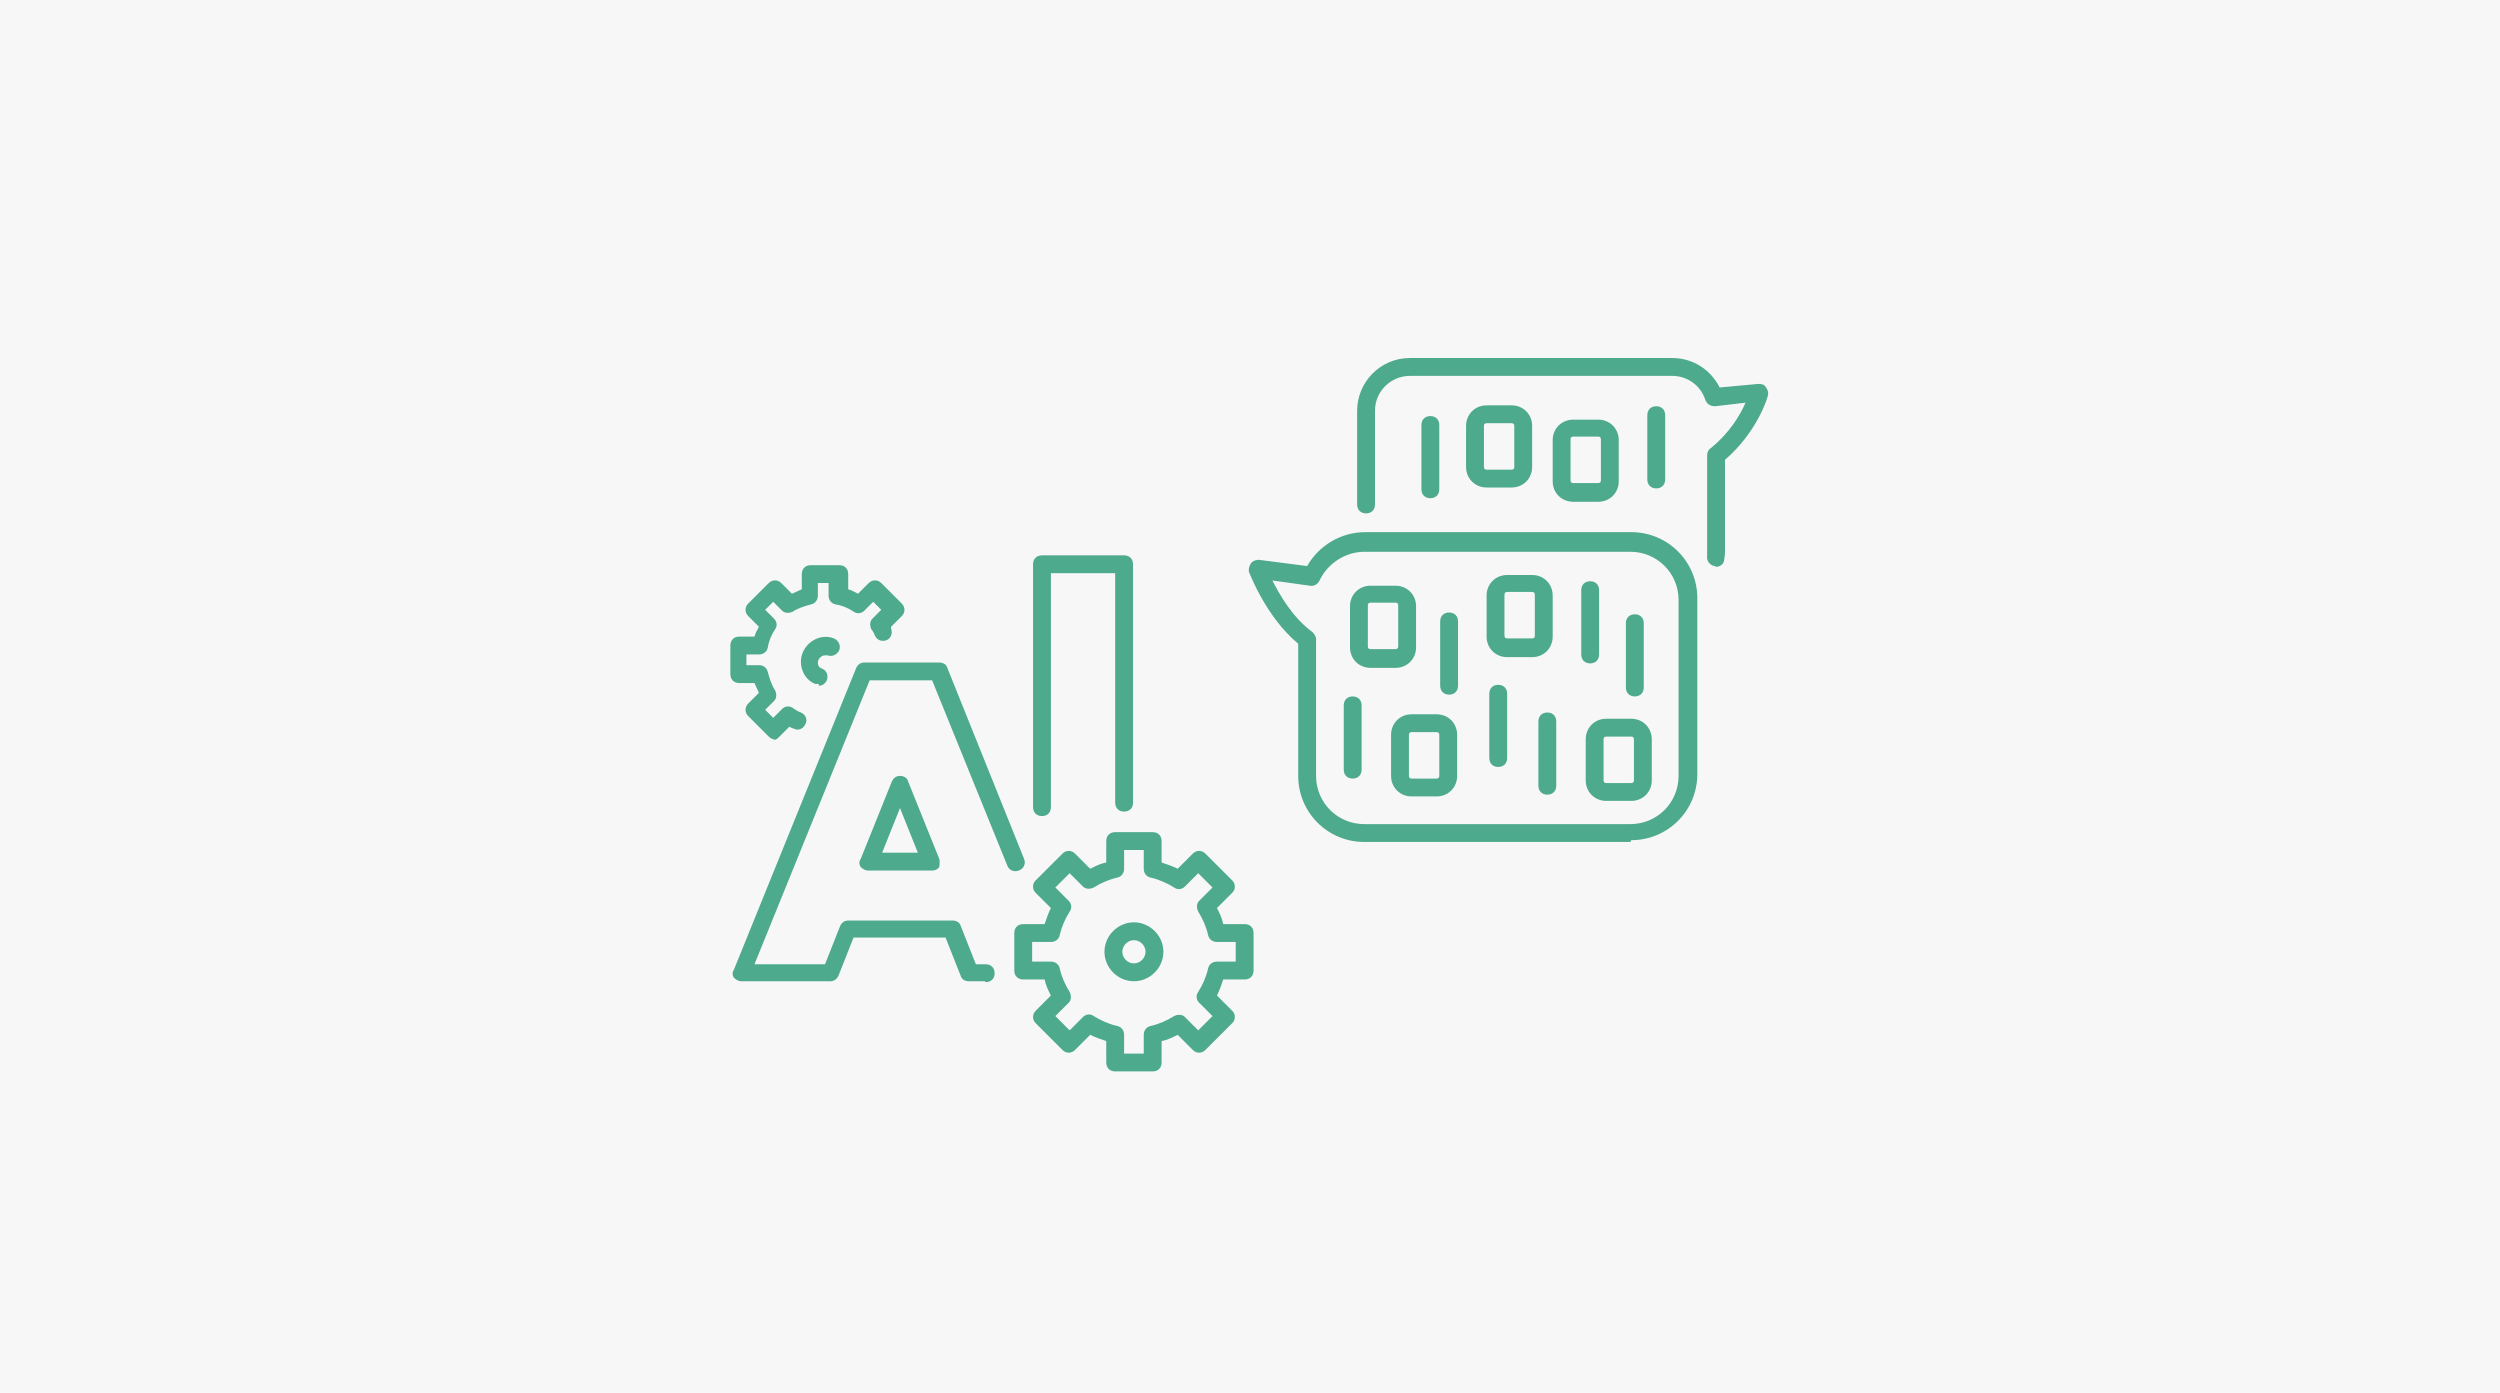 <?xml version="1.0" encoding="UTF-8"?>
<svg id="_レイヤー_1" data-name="レイヤー_1" xmlns="http://www.w3.org/2000/svg" width="280" height="156" version="1.1" xmlns:xlink="http://www.w3.org/1999/xlink" viewBox="0 0 280 156">
  <!-- Generator: Adobe Illustrator 29.3.1, SVG Export Plug-In . SVG Version: 2.1.0 Build 151)  -->
  <defs>
    <style>
      .st0 {
        fill: #4daa8c;
      }

      .st1 {
        fill: #f7f7f7;
      }
    </style>
  </defs>
  <g id="_グループ_2456" data-name="グループ_2456">
    <rect id="_キープロ_" data-name="キープロ_" class="st1" width="280" height="156"/>
  </g>
  <g>
    <g>
      <g>
        <path class="st0" d="M156.3,74.8h-2.8c-1.3,0-2.3-1-2.3-2.3v-4.6c0-1.3,1-2.3,2.3-2.3h2.8c1.3,0,2.3,1,2.3,2.3v4.6c0,1.3-1,2.3-2.3,2.3ZM153.5,67.5c-.2,0-.3.1-.3.3v4.6c0,.2.1.3.3.3h2.8c.2,0,.3-.1.3-.3v-4.6c0-.2-.1-.3-.3-.3h-2.8Z"/>
        <path class="st0" d="M160.9,89.2h-2.8c-1.3,0-2.3-1-2.3-2.3v-4.6c0-1.3,1-2.3,2.3-2.3h2.8c1.3,0,2.3,1,2.3,2.3v4.6c0,1.3-1,2.3-2.3,2.3ZM158.1,82c-.2,0-.3.1-.3.3v4.6c0,.2.1.3.3.3h2.8c.2,0,.3-.1.3-.3v-4.6c0-.2-.1-.3-.3-.3h-2.8Z"/>
        <path class="st0" d="M162.3,77.8c-.6,0-1-.4-1-1v-7.2c0-.6.4-1,1-1s1,.4,1,1v7.2c0,.6-.4,1-1,1Z"/>
        <path class="st0" d="M171.6,73.6h-2.8c-1.3,0-2.3-1-2.3-2.3v-4.6c0-1.3,1-2.3,2.3-2.3h2.8c1.3,0,2.3,1,2.3,2.3v4.6c0,1.3-1,2.3-2.3,2.3ZM168.8,66.3c-.2,0-.3.1-.3.3v4.6c0,.2.1.3.3.3h2.8c.2,0,.3-.1.3-.3v-4.6c0-.2-.1-.3-.3-.3h-2.8Z"/>
        <path class="st0" d="M182.7,89.7h-2.8c-1.3,0-2.3-1-2.3-2.3v-4.6c0-1.3,1-2.3,2.3-2.3h2.8c1.3,0,2.3,1,2.3,2.3v4.6c0,1.3-1,2.3-2.3,2.3ZM179.9,82.5c-.2,0-.3.1-.3.3v4.6c0,.2.1.3.3.3h2.8c.2,0,.3-.1.3-.3v-4.6c0-.2-.1-.3-.3-.3h-2.8Z"/>
        <path class="st0" d="M178.1,74.3c-.6,0-1-.4-1-1v-7.2c0-.6.4-1,1-1s1,.4,1,1v7.2c0,.6-.4,1-1,1Z"/>
        <path class="st0" d="M167.8,85.9c-.6,0-1-.4-1-1v-7.2c0-.6.4-1,1-1s1,.4,1,1v7.2c0,.6-.4,1-1,1Z"/>
        <path class="st0" d="M173.3,89c-.6,0-1-.4-1-1v-7.2c0-.6.4-1,1-1s1,.4,1,1v7.2c0,.6-.4,1-1,1Z"/>
        <path class="st0" d="M151.5,87.2c-.6,0-1-.4-1-1v-7.2c0-.6.4-1,1-1s1,.4,1,1v7.2c0,.6-.4,1-1,1Z"/>
        <path class="st0" d="M183.1,78c-.6,0-1-.4-1-1v-7.2c0-.6.4-1,1-1s1,.4,1,1v7.2c0,.6-.4,1-1,1Z"/>
      </g>
      <g>
        <path class="st0" d="M179,56.2h-2.8c-1.3,0-2.3-1-2.3-2.3v-4.6c0-1.3,1-2.3,2.3-2.3h2.8c1.3,0,2.3,1,2.3,2.3v4.6c0,1.3-1,2.3-2.3,2.3ZM176.2,48.9c-.2,0-.3.1-.3.3v4.6c0,.2.1.3.3.3h2.8c.2,0,.3-.1.3-.3v-4.6c0-.2-.1-.3-.3-.3h-2.8Z"/>
        <path class="st0" d="M160.2,55.8c-.6,0-1-.4-1-1v-7.2c0-.6.4-1,1-1s1,.4,1,1v7.2c0,.6-.4,1-1,1Z"/>
        <path class="st0" d="M169.3,54.6h-2.8c-1.3,0-2.3-1-2.3-2.3v-4.6c0-1.3,1-2.3,2.3-2.3h2.8c1.3,0,2.3,1,2.3,2.3v4.6c0,1.3-1,2.3-2.3,2.3ZM166.5,47.4c-.2,0-.3.1-.3.3v4.6c0,.2.1.3.3.3h2.8c.2,0,.3-.1.3-.3v-4.6c0-.2-.1-.3-.3-.3h-2.8Z"/>
        <path class="st0" d="M185.5,54.7c-.6,0-1-.4-1-1v-7.2c0-.6.4-1,1-1s1,.4,1,1v7.2c0,.6-.4,1-1,1Z"/>
      </g>
      <path class="st0" d="M182.6,94.3h-29.8c-4.1,0-7.4-3.3-7.4-7.4v-14.8c-3.6-3-5.4-7.8-5.5-8-.1-.3,0-.7.2-1,.2-.3.6-.4.9-.4l5.4.7c1.3-2.3,3.8-3.8,6.5-3.8h29.8c4.1,0,7.4,3.3,7.4,7.4v19.7c0,4.1-3.3,7.4-7.4,7.4ZM142.5,65c.8,1.6,2.3,4.2,4.5,5.8.2.2.4.5.4.8v15.3c0,3,2.4,5.4,5.4,5.4h29.8c3,0,5.4-2.4,5.4-5.4v-19.7c0-3-2.4-5.4-5.4-5.4h-29.8c-2.1,0-4.1,1.3-5,3.2-.2.4-.6.7-1.1.6l-4.3-.6Z"/>
      <path class="st0" d="M192.2,63.4c0,0-.1,0-.2,0-.5-.1-.9-.6-.8-1.2,0-.3,0-.5,0-.8v-10.4c0-.3.1-.6.4-.8,2.1-1.7,3.3-3.7,3.9-5.1l-3.4.4c-.5,0-.9-.2-1.1-.7-.5-1.6-2-2.7-3.7-2.7h-29.4c-2.1,0-3.9,1.7-3.9,3.9v10.5c0,.6-.4,1-1,1s-1-.4-1-1v-10.5c0-3.2,2.6-5.9,5.9-5.9h29.4c2.3,0,4.3,1.3,5.3,3.3l4.3-.4c.3,0,.7,0,.9.4.2.3.3.6.2.9,0,.2-1.2,4.1-4.8,7.2v10c0,.4,0,.8-.1,1.2,0,.5-.5.8-1,.8Z"/>
    </g>
    <g>
      <path class="st0" d="M91.7,76.6c-.1,0-.3,0-.4,0-1-.4-1.6-1.4-1.6-2.5,0-1.8,1.9-3.3,3.7-2.6.5.2.8.8.6,1.3-.2.5-.8.8-1.3.6,0,0-.2,0-.3,0-.4,0-.8.4-.8.8s.2.6.5.7c.5.2.7.8.5,1.3-.2.4-.5.6-.9.6Z"/>
      <path class="st0" d="M86.8,82.8c-.3,0-.5-.1-.7-.3l-2.3-2.3c-.4-.4-.4-1,0-1.4l1.2-1.2c-.2-.4-.3-.7-.5-1.1h-1.7c-.6,0-1-.4-1-1v-3.2c0-.6.4-1,1-1h1.7c.1-.4.3-.7.5-1.1l-1.2-1.2c-.4-.4-.4-1,0-1.4l2.3-2.3c.4-.4,1-.4,1.4,0l1.2,1.2c.4-.2.7-.3,1.1-.5v-1.7c0-.6.4-1,1-1h3.2c.6,0,1,.4,1,1v1.7c.4.1.7.3,1.1.5l1.2-1.2c.4-.4,1-.4,1.4,0l2.3,2.3c.4.4.4,1,0,1.4l-1.2,1.2c0,0,0,.1,0,.2.2.5,0,1.1-.5,1.3-.5.2-1.1,0-1.3-.5-.1-.2-.2-.5-.4-.7-.2-.4-.2-.9.1-1.2l1-1-.9-.9-1,1c-.3.3-.8.4-1.2.1-.6-.4-1.3-.7-2-.8-.5-.1-.8-.5-.8-1v-1.4h-1.2v1.4c0,.5-.3.9-.8,1-.7.2-1.4.4-2,.8-.4.2-.9.2-1.2-.1l-1-1-.9.9,1,1c.3.3.4.8.1,1.2-.4.6-.7,1.3-.8,2-.1.5-.5.8-1,.8h-1.4v1.2h1.4c.5,0,.9.3,1,.8.2.7.4,1.4.8,2,.2.4.2.9-.1,1.2l-1,1,.9.9,1-1c.3-.3.8-.4,1.2-.1.3.2.6.4.9.5.5.2.8.8.5,1.3-.2.5-.8.8-1.3.5-.2,0-.4-.2-.5-.2l-1.2,1.2c-.2.2-.4.3-.7.3Z"/>
      <g>
        <path class="st0" d="M127,109.9c-1.8,0-3.3-1.5-3.3-3.3s1.5-3.3,3.3-3.3,3.3,1.5,3.3,3.3-1.5,3.3-3.3,3.3ZM127,105.3c-.7,0-1.3.6-1.3,1.3s.6,1.3,1.3,1.3,1.3-.6,1.3-1.3-.6-1.3-1.3-1.3Z"/>
        <path class="st0" d="M129.1,120h-4.2c-.6,0-1-.4-1-1v-2.4c-.6-.2-1.2-.4-1.8-.7l-1.7,1.7c-.4.4-1,.4-1.4,0l-3-3c-.4-.4-.4-1,0-1.4l1.7-1.7c-.3-.6-.6-1.2-.7-1.8h-2.4c-.6,0-1-.4-1-1v-4.2c0-.6.4-1,1-1h2.4c.2-.6.4-1.2.7-1.8l-1.7-1.7c-.2-.2-.3-.4-.3-.7s.1-.5.3-.7l3-3c.4-.4,1-.4,1.4,0l1.7,1.7c.6-.3,1.2-.6,1.8-.7v-2.4c0-.6.4-1,1-1h4.2c.6,0,1,.4,1,1v2.4c.6.2,1.2.4,1.8.7l1.7-1.7c.4-.4,1-.4,1.4,0l3,3c.2.2.3.4.3.7s-.1.5-.3.7l-1.7,1.7c.3.6.6,1.2.7,1.8h2.4c.6,0,1,.4,1,1v4.2c0,.6-.4,1-1,1h-2.4c-.2.6-.4,1.2-.7,1.8l1.7,1.7c.2.2.3.4.3.7s-.1.5-.3.7l-3,3c-.4.4-1,.4-1.4,0l-1.7-1.7c-.6.3-1.2.6-1.8.7v2.4c0,.6-.4,1-1,1ZM125.9,118h2.2v-2.1c0-.5.3-.9.8-1,.9-.2,1.8-.6,2.6-1.1.4-.2.9-.2,1.2.1l1.5,1.5,1.6-1.6-1.5-1.5c-.3-.3-.4-.8-.1-1.2.5-.8.9-1.7,1.1-2.6.1-.5.5-.8,1-.8h2.1v-2.2h-2.1c-.5,0-.9-.3-1-.8-.2-.9-.6-1.8-1.1-2.6-.2-.4-.2-.9.1-1.2l1.5-1.5-1.6-1.6-1.5,1.5c-.3.3-.8.4-1.2.1-.8-.5-1.7-.9-2.6-1.1-.5-.1-.8-.5-.8-1v-2.1h-2.2v2.1c0,.5-.3.9-.8,1-.9.2-1.8.6-2.6,1.1-.4.2-.9.2-1.2-.1l-1.5-1.5-1.6,1.6,1.5,1.5c.3.3.4.8.1,1.2-.5.8-.9,1.7-1.1,2.6-.1.5-.5.8-1,.8h-2.1v2.2h2.1c.5,0,.9.3,1,.8.2.9.6,1.8,1.1,2.6.2.4.2.9-.1,1.2l-1.5,1.5,1.6,1.6,1.5-1.5c.3-.3.8-.4,1.2-.1.8.5,1.7.9,2.6,1.1.5.1.8.5.8,1v2.1Z"/>
      </g>
      <path class="st0" d="M110.3,109.9h-1.8c-.4,0-.8-.2-.9-.6l-1.7-4.3h-10.3l-1.7,4.3c-.2.4-.5.6-.9.6h-10c-.3,0-.6-.2-.8-.4-.2-.3-.2-.6,0-.9l13.7-33.8c.2-.4.5-.6.9-.6h8.4c.4,0,.8.2.9.6l8.6,21.4c.2.5,0,1.1-.6,1.3-.5.2-1.1,0-1.3-.6l-8.4-20.7h-7l-12.9,31.8h7.9l1.7-4.3c.2-.4.5-.6.9-.6h11.7c.4,0,.8.2.9.6l1.7,4.3h1.1c.6,0,1,.4,1,1s-.4,1-1,1ZM104.2,97.5h-7c-.3,0-.6-.2-.8-.4-.2-.3-.2-.6,0-.9l3.5-8.7c.2-.4.5-.6.9-.6s.8.2.9.6l3.5,8.7c.1.3,0,.7,0,.9-.2.3-.5.4-.8.4ZM98.7,95.5h4.1l-2-5-2,5Z"/>
      <path class="st0" d="M116.7,91.4c-.6,0-1-.4-1-1v-27.2c0-.6.4-1,1-1h9.2c.6,0,1,.4,1,1v26.7c0,.6-.4,1-1,1s-1-.4-1-1v-25.7h-7.2v26.2c0,.6-.4,1-1,1Z"/>
    </g>
  </g>
</svg>